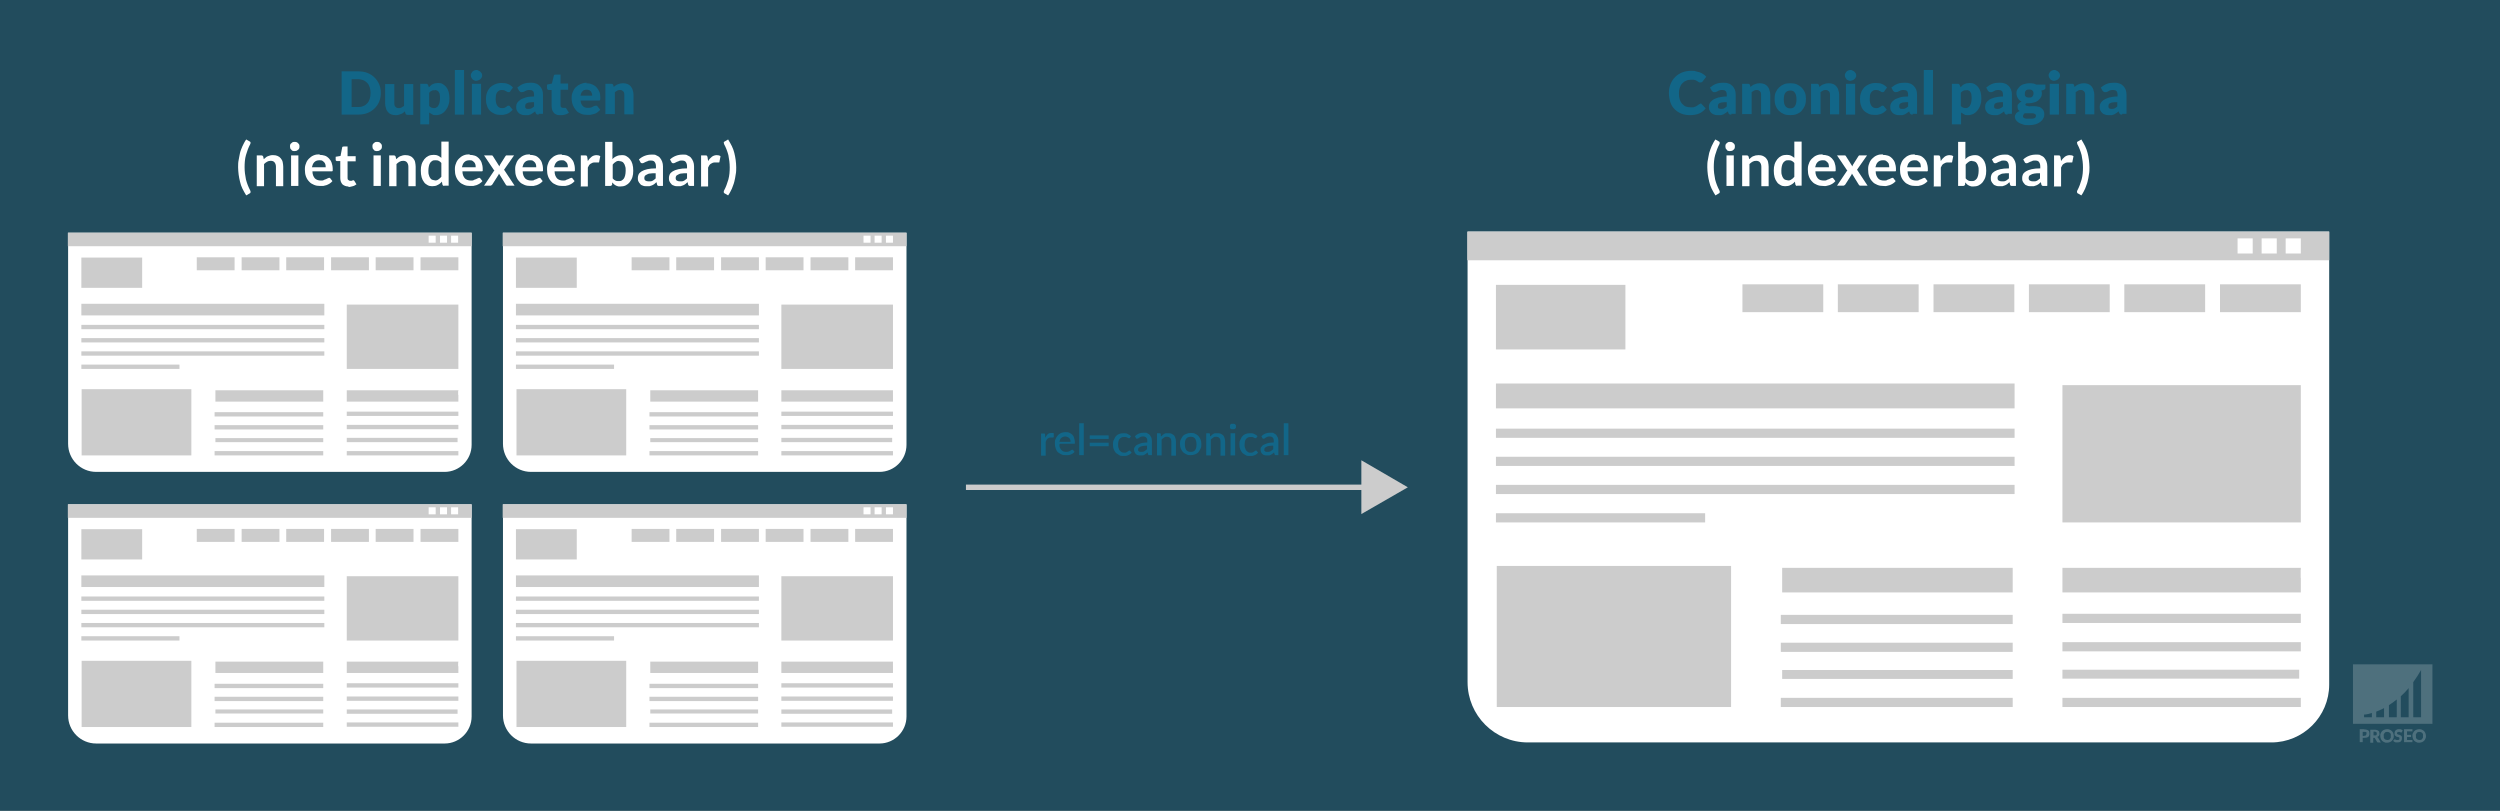 <?xml version="1.0" encoding="UTF-8"?> <svg xmlns="http://www.w3.org/2000/svg" xmlns:i="http://ns.adobe.com/AdobeIllustrator/10.0/" version="1.1" viewBox="0 0 925 300"><rect x="0" y="0" width="925" height="300" fill="#333333" stroke="none"/><defs><style> .st0, .st1 { fill: #fff; } .st0, .st2 { opacity: .2; } .st3, .st4 { fill: #126688; } .st4 { opacity: .5; } .st5 { fill: #ccc; } .st6 { fill: none; stroke: #ccc; stroke-miterlimit: 10; stroke-width: 2px; } </style></defs><g id="bg"><rect class="st4" width="925" height="300"></rect></g><g id="watermerk"><g><path class="st0" d="M870.6,245.8v22h29.4v-22h-29.4ZM877.6,265.4h-2.9v-1s1.1,0,2.9-.6v1.6ZM882.1,265.4h-2.9v-2.1c.9-.3,1.9-.8,2.9-1.3v3.4ZM886.8,265.4h-2.9v-4.5c1-.6,1.9-1.3,2.9-2.1v6.5ZM891.2,265.4h-2.9v-7.8c1-.9,2-1.9,2.9-3v10.9ZM895.8,265.4h-2.9v-13c1-1.4,2-2.9,2.9-4.5v17.5Z"></path><g class="st2"><path class="st1" d="M874.8,269.9c.3,0,.6,0,.9.1.2,0,.4.2.6.3.2.1.3.3.3.5s.1.4.1.6,0,.5-.1.7c0,.2-.2.4-.3.5-.2.1-.4.3-.6.3-.2,0-.5.1-.9.1h-.6v1.6h-1.1v-4.8h1.7ZM874.8,272.2c.3,0,.5,0,.6-.2.1-.1.2-.3.2-.6s0-.2,0-.3c0,0,0-.2-.1-.2,0,0-.2-.1-.3-.1-.1,0-.2,0-.4,0h-.6v1.5h.6Z"></path><path class="st1" d="M880.9,274.7h-1c-.2,0-.3,0-.4-.2l-.8-1.4c0,0,0-.1-.1-.1,0,0-.1,0-.2,0h-.3v1.8h-1.1v-4.8h1.5c.3,0,.6,0,.9.1.2,0,.4.2.6.3.2.1.3.3.3.4,0,.2.1.4.1.6s0,.3,0,.4c0,.1-.1.3-.2.4,0,.1-.2.2-.3.3-.1,0-.3.2-.4.2,0,0,.1,0,.2.1,0,0,.1.1.2.2l1,1.7ZM878.6,272.1c.2,0,.3,0,.4,0,.1,0,.2,0,.3-.2s.1-.1.1-.2c0,0,0-.2,0-.3,0-.2,0-.4-.2-.5-.1-.1-.3-.2-.6-.2h-.4v1.4h.4Z"></path><path class="st1" d="M885.7,272.3c0,.3,0,.7-.2,1-.1.3-.3.6-.5.8-.2.2-.5.4-.8.5-.3.1-.6.2-1,.2s-.7,0-1-.2c-.3-.1-.6-.3-.8-.5-.2-.2-.4-.5-.5-.8-.1-.3-.2-.6-.2-1s0-.7.2-1c.1-.3.3-.6.5-.8s.5-.4.8-.5c.3-.1.6-.2,1-.2s.7,0,1,.2c.3.1.6.3.8.5.2.2.4.5.5.8.1.3.2.6.2,1ZM884.6,272.3c0-.2,0-.4,0-.6s-.1-.3-.3-.5c-.1-.1-.3-.2-.4-.3-.2,0-.4-.1-.6-.1s-.4,0-.6.1c-.2,0-.3.2-.4.3-.1.1-.2.3-.3.5s0,.4,0,.6,0,.5,0,.6c0,.2.1.3.3.5.1.1.3.2.4.3.2,0,.4.1.6.1s.4,0,.6-.1c.2,0,.3-.2.4-.3.1-.1.2-.3.3-.5,0-.2,0-.4,0-.6Z"></path><path class="st1" d="M888.7,270.9c0,0,0,0-.1.1s0,0-.1,0-.1,0-.2,0c0,0-.1,0-.2-.1,0,0-.2,0-.2-.1,0,0-.2,0-.3,0-.2,0-.4,0-.5.1s-.2.2-.2.4,0,.2,0,.2c0,0,.1.1.2.2,0,0,.2,0,.3.1s.3,0,.4.1c.1,0,.3.1.4.2.1,0,.2.1.3.2,0,0,.2.2.2.4,0,.1,0,.3,0,.5s0,.4-.1.6c0,.2-.2.4-.3.5-.1.1-.3.3-.5.3-.2,0-.5.1-.7.1s-.3,0-.5,0c-.2,0-.3,0-.4-.1-.1,0-.3-.1-.4-.2-.1,0-.2-.2-.3-.3l.3-.5s0,0,.1,0c0,0,0,0,.1,0s.1,0,.2,0,.1,0,.2.1c0,0,.2,0,.3.1.1,0,.2,0,.4,0s.4,0,.5-.1c.1,0,.2-.2.2-.4s0-.2,0-.3c0,0-.1-.1-.2-.2,0,0-.2,0-.3-.1-.1,0-.3,0-.4-.1-.1,0-.3,0-.4-.2s-.2-.1-.3-.2-.2-.2-.2-.4c0-.2,0-.3,0-.6s0-.4.1-.5c0-.2.2-.3.3-.5.1-.1.3-.2.5-.3s.4-.1.7-.1.3,0,.4,0c.1,0,.3,0,.4.1.1,0,.2,0,.3.2.1,0,.2.1.3.2l-.3.5Z"></path><path class="st1" d="M890.6,270.8v1.1h1.5v.8h-1.5v1.1h2v.8h-3.1v-4.8h3.1v.8h-2Z"></path><path class="st1" d="M897.6,272.3c0,.3,0,.7-.2,1-.1.3-.3.6-.5.8-.2.2-.5.4-.8.5-.3.1-.6.2-1,.2s-.7,0-1-.2c-.3-.1-.6-.3-.8-.5-.2-.2-.4-.5-.5-.8-.1-.3-.2-.6-.2-1s0-.7.2-1c.1-.3.3-.6.5-.8s.5-.4.8-.5c.3-.1.6-.2,1-.2s.7,0,1,.2c.3.1.6.3.8.5.2.2.4.5.5.8.1.3.2.6.2,1ZM896.5,272.3c0-.2,0-.4,0-.6s-.1-.3-.3-.5c-.1-.1-.3-.2-.4-.3-.2,0-.4-.1-.6-.1s-.4,0-.6.1c-.2,0-.3.2-.4.3-.1.1-.2.3-.3.5s0,.4,0,.6,0,.5,0,.6c0,.2.1.3.3.5.1.1.3.2.4.3.2,0,.4.1.6.1s.4,0,.6-.1c.2,0,.3-.2.4-.3.1-.1.2-.3.3-.5,0-.2,0-.4,0-.6Z"></path></g></g></g><g id="afbeelding"><g><g><g><rect class="st1" x="126.6" y="144.7" width="1.4" height="1.4"></rect><path class="st1" d="M25.1,86.1h149.4v78.5c0,5.5-4.5,10-10,10H35.6c-5.8,0-10.4-4.7-10.4-10.4v-78.1h0Z"></path><rect class="st5" x="30.1" y="95.3" width="22.5" height="11.2"></rect><rect class="st5" x="128.3" y="112.7" width="41.3" height="23.8"></rect><rect class="st5" x="30.2" y="144" width="40.6" height="24.5"></rect><rect class="st5" x="30.1" y="112.4" width="89.9" height="4.3"></rect><rect class="st5" x="30.1" y="125.1" width="89.9" height="1.6"></rect><rect class="st5" x="30.1" y="120.2" width="89.9" height="1.6"></rect><rect class="st5" x="30.1" y="130" width="89.9" height="1.6"></rect><rect class="st5" x="30.1" y="134.9" width="36.3" height="1.6"></rect><g><rect class="st5" x="79.7" y="162.1" width="39.9" height="1.5"></rect><rect class="st5" x="79.7" y="144.4" width="39.9" height="4.2"></rect><rect class="st5" x="79.4" y="152.5" width="40.2" height="1.6"></rect><rect class="st5" x="79.4" y="157.3" width="40.2" height="1.6"></rect><rect class="st5" x="79.4" y="166.9" width="40.2" height="1.6"></rect></g><rect class="st5" x="25.1" y="86.1" width="149.4" height="5"></rect><rect class="st5" x="128.3" y="144.4" width="41.3" height="4.2"></rect><rect class="st5" x="128.3" y="162" width="41" height="1.6"></rect><rect class="st5" x="128.3" y="152.3" width="41.3" height="1.6"></rect><rect class="st5" x="128.3" y="157.2" width="41.3" height="1.6"></rect><rect class="st5" x="128.3" y="166.9" width="41.3" height="1.6"></rect><g><rect class="st5" x="72.8" y="95.2" width="14" height="4.8"></rect><rect class="st5" x="89.4" y="95.2" width="14" height="4.8"></rect><rect class="st5" x="105.9" y="95.2" width="14" height="4.8"></rect><rect class="st5" x="122.5" y="95.2" width="14" height="4.8"></rect><rect class="st5" x="139" y="95.2" width="14" height="4.8"></rect><rect class="st5" x="155.6" y="95.2" width="14" height="4.8"></rect></g><rect class="st1" x="169.6" y="144.7" width="1.4" height="1.4"></rect><g><rect class="st1" x="158.6" y="87.2" width="2.6" height="2.6"></rect><rect class="st1" x="162.8" y="87.2" width="2.6" height="2.6"></rect><rect class="st1" x="166.9" y="87.2" width="2.6" height="2.6"></rect></g></g><g><rect class="st1" x="126.6" y="245.1" width="1.4" height="1.4"></rect><path class="st1" d="M25.1,186.6h149.4v78.5c0,5.5-4.5,10-10,10H35.6c-5.8,0-10.4-4.7-10.4-10.4v-78.1h0Z"></path><rect class="st5" x="30.1" y="195.8" width="22.5" height="11.2"></rect><rect class="st5" x="128.3" y="213.2" width="41.3" height="23.8"></rect><rect class="st5" x="30.2" y="244.5" width="40.6" height="24.5"></rect><rect class="st5" x="30.1" y="212.9" width="89.9" height="4.3"></rect><rect class="st5" x="30.1" y="225.6" width="89.9" height="1.6"></rect><rect class="st5" x="30.1" y="220.7" width="89.9" height="1.6"></rect><rect class="st5" x="30.1" y="230.5" width="89.9" height="1.6"></rect><rect class="st5" x="30.1" y="235.4" width="36.3" height="1.6"></rect><g><rect class="st5" x="79.7" y="262.5" width="39.9" height="1.5"></rect><rect class="st5" x="79.7" y="244.8" width="39.9" height="4.2"></rect><rect class="st5" x="79.4" y="253" width="40.2" height="1.6"></rect><rect class="st5" x="79.4" y="257.8" width="40.2" height="1.6"></rect><rect class="st5" x="79.4" y="267.4" width="40.2" height="1.6"></rect></g><rect class="st5" x="25.1" y="186.6" width="149.4" height="5"></rect><rect class="st5" x="128.3" y="244.8" width="41.3" height="4.2"></rect><rect class="st5" x="128.3" y="262.5" width="41" height="1.6"></rect><rect class="st5" x="128.3" y="252.8" width="41.3" height="1.6"></rect><rect class="st5" x="128.3" y="257.7" width="41.3" height="1.6"></rect><rect class="st5" x="128.3" y="267.3" width="41.3" height="1.6"></rect><g><rect class="st5" x="72.8" y="195.7" width="14" height="4.8"></rect><rect class="st5" x="89.4" y="195.7" width="14" height="4.8"></rect><rect class="st5" x="105.9" y="195.7" width="14" height="4.8"></rect><rect class="st5" x="122.5" y="195.7" width="14" height="4.8"></rect><rect class="st5" x="139" y="195.7" width="14" height="4.8"></rect><rect class="st5" x="155.6" y="195.7" width="14" height="4.8"></rect></g><rect class="st1" x="169.6" y="245.1" width="1.4" height="1.4"></rect><g><rect class="st1" x="158.6" y="187.7" width="2.6" height="2.6"></rect><rect class="st1" x="162.8" y="187.7" width="2.6" height="2.6"></rect><rect class="st1" x="166.9" y="187.7" width="2.6" height="2.6"></rect></g></g><g><rect class="st1" x="287.4" y="144.7" width="1.4" height="1.4"></rect><path class="st1" d="M186,86.1h149.4v78.5c0,5.5-4.5,10-10,10h-128.9c-5.8,0-10.4-4.7-10.4-10.4v-78.1h0Z"></path><rect class="st5" x="190.9" y="95.3" width="22.5" height="11.2"></rect><rect class="st5" x="289.1" y="112.7" width="41.3" height="23.8"></rect><rect class="st5" x="191.1" y="144" width="40.6" height="24.5"></rect><rect class="st5" x="190.9" y="112.4" width="89.9" height="4.3"></rect><rect class="st5" x="190.9" y="125.1" width="89.9" height="1.6"></rect><rect class="st5" x="190.9" y="120.2" width="89.9" height="1.6"></rect><rect class="st5" x="190.9" y="130" width="89.9" height="1.6"></rect><rect class="st5" x="190.9" y="134.9" width="36.3" height="1.6"></rect><g><rect class="st5" x="240.6" y="162.1" width="39.9" height="1.5"></rect><rect class="st5" x="240.6" y="144.4" width="39.9" height="4.2"></rect><rect class="st5" x="240.3" y="152.5" width="40.2" height="1.6"></rect><rect class="st5" x="240.3" y="157.3" width="40.2" height="1.6"></rect><rect class="st5" x="240.3" y="166.9" width="40.2" height="1.6"></rect></g><rect class="st5" x="186" y="86.1" width="149.4" height="5"></rect><rect class="st5" x="289.1" y="144.4" width="41.3" height="4.2"></rect><rect class="st5" x="289.1" y="162" width="41" height="1.6"></rect><rect class="st5" x="289.1" y="152.3" width="41.3" height="1.6"></rect><rect class="st5" x="289.1" y="157.2" width="41.3" height="1.6"></rect><rect class="st5" x="289.1" y="166.9" width="41.3" height="1.6"></rect><g><rect class="st5" x="233.7" y="95.2" width="14" height="4.8"></rect><rect class="st5" x="250.2" y="95.2" width="14" height="4.8"></rect><rect class="st5" x="266.8" y="95.2" width="14" height="4.8"></rect><rect class="st5" x="283.3" y="95.2" width="14" height="4.8"></rect><rect class="st5" x="299.9" y="95.2" width="14" height="4.8"></rect><rect class="st5" x="316.4" y="95.2" width="14" height="4.8"></rect></g><rect class="st1" x="330.4" y="144.7" width="1.4" height="1.4"></rect><g><rect class="st1" x="319.5" y="87.2" width="2.6" height="2.6"></rect><rect class="st1" x="323.6" y="87.2" width="2.6" height="2.6"></rect><rect class="st1" x="327.8" y="87.2" width="2.6" height="2.6"></rect></g></g><g><rect class="st1" x="287.4" y="245.1" width="1.4" height="1.4"></rect><path class="st1" d="M186,186.6h149.4v78.5c0,5.5-4.5,10-10,10h-128.9c-5.8,0-10.4-4.7-10.4-10.4v-78.1h0Z"></path><rect class="st5" x="190.9" y="195.8" width="22.5" height="11.2"></rect><rect class="st5" x="289.1" y="213.2" width="41.3" height="23.8"></rect><rect class="st5" x="191.1" y="244.5" width="40.6" height="24.5"></rect><rect class="st5" x="190.9" y="212.9" width="89.9" height="4.3"></rect><rect class="st5" x="190.9" y="225.6" width="89.9" height="1.6"></rect><rect class="st5" x="190.9" y="220.7" width="89.9" height="1.6"></rect><rect class="st5" x="190.9" y="230.5" width="89.9" height="1.6"></rect><rect class="st5" x="190.9" y="235.4" width="36.3" height="1.6"></rect><g><rect class="st5" x="240.6" y="262.5" width="39.9" height="1.5"></rect><rect class="st5" x="240.6" y="244.8" width="39.9" height="4.2"></rect><rect class="st5" x="240.3" y="253" width="40.2" height="1.6"></rect><rect class="st5" x="240.3" y="257.8" width="40.2" height="1.6"></rect><rect class="st5" x="240.3" y="267.4" width="40.2" height="1.6"></rect></g><rect class="st5" x="186" y="186.6" width="149.4" height="5"></rect><rect class="st5" x="289.1" y="244.8" width="41.3" height="4.2"></rect><rect class="st5" x="289.1" y="262.5" width="41" height="1.6"></rect><rect class="st5" x="289.1" y="252.8" width="41.3" height="1.6"></rect><rect class="st5" x="289.1" y="257.7" width="41.3" height="1.6"></rect><rect class="st5" x="289.1" y="267.3" width="41.3" height="1.6"></rect><g><rect class="st5" x="233.7" y="195.7" width="14" height="4.8"></rect><rect class="st5" x="250.2" y="195.7" width="14" height="4.8"></rect><rect class="st5" x="266.8" y="195.7" width="14" height="4.8"></rect><rect class="st5" x="283.3" y="195.7" width="14" height="4.8"></rect><rect class="st5" x="299.9" y="195.7" width="14" height="4.8"></rect><rect class="st5" x="316.4" y="195.7" width="14" height="4.8"></rect></g><rect class="st1" x="330.4" y="245.1" width="1.4" height="1.4"></rect><g><rect class="st1" x="319.5" y="187.7" width="2.6" height="2.6"></rect><rect class="st1" x="323.6" y="187.7" width="2.6" height="2.6"></rect><rect class="st1" x="327.8" y="187.7" width="2.6" height="2.6"></rect></g></g></g><g><path class="st3" d="M140.9,34.4c0,1.2-.2,2.2-.6,3.2-.4,1-1,1.8-1.7,2.5-.7.7-1.6,1.3-2.6,1.7s-2.2.6-3.4.6h-6.2v-16h6.2c1.2,0,2.4.2,3.4.6s1.9,1,2.6,1.7c.7.7,1.3,1.6,1.7,2.5.4,1,.6,2,.6,3.2ZM137.1,34.4c0-.8-.1-1.5-.3-2.1-.2-.6-.5-1.2-.9-1.6-.4-.4-.9-.8-1.4-1-.6-.2-1.2-.4-1.9-.4h-2.5v10.3h2.5c.7,0,1.3-.1,1.9-.4.6-.2,1-.6,1.4-1,.4-.4.7-1,.9-1.6.2-.6.3-1.4.3-2.2Z"></path><path class="st3" d="M145.9,31v7.2c0,.6.1,1,.4,1.3.3.3.6.5,1.1.5s.7,0,1.1-.2c.3-.2.6-.4,1-.6v-8.1h3.4v11.4h-2.1c-.4,0-.7-.2-.8-.6l-.2-.7c-.2.2-.4.4-.7.6-.2.2-.5.3-.8.4-.3.1-.6.2-.9.3s-.6.1-1,.1c-.6,0-1.2-.1-1.7-.3s-.9-.5-1.2-.9-.6-.8-.7-1.4c-.2-.5-.3-1.1-.3-1.7v-7.2h3.4Z"></path><path class="st3" d="M155.5,46v-15h2.1c.2,0,.4,0,.5.1.1,0,.2.2.3.4l.3.8c.2-.2.5-.5.7-.7s.5-.4.8-.5c.3-.1.6-.3.9-.3.3,0,.7-.1,1.1-.1.6,0,1.1.1,1.6.4.5.3.9.6,1.3,1.1.4.5.7,1.1.9,1.8.2.7.3,1.5.3,2.5s-.1,1.6-.4,2.4c-.2.7-.6,1.4-1,1.9-.4.5-.9,1-1.5,1.3-.6.3-1.3.5-2,.5s-1.1,0-1.5-.3-.8-.4-1.1-.7v4.4h-3.4ZM161,33.4c-.2,0-.5,0-.7,0s-.4.1-.6.2-.3.2-.5.3-.3.3-.4.5v4.8c.3.3.5.5.8.6.3.1.6.2.9.2s.6,0,.9-.2c.3-.1.5-.3.7-.6.2-.3.3-.6.5-1.1.1-.4.2-1,.2-1.6s0-1.1-.1-1.5c0-.4-.2-.7-.4-1s-.3-.4-.6-.5c-.2-.1-.5-.2-.7-.2Z"></path><path class="st3" d="M171.7,25.9v16.5h-3.4v-16.5h3.4Z"></path><path class="st3" d="M178.4,27.9c0,.3,0,.5-.2.8-.1.2-.3.4-.5.6-.2.2-.4.3-.7.4-.3.1-.5.2-.8.2s-.5,0-.8-.2c-.2-.1-.5-.2-.6-.4s-.3-.4-.4-.6c-.1-.2-.2-.5-.2-.8s0-.5.2-.8c.1-.2.3-.5.4-.6.2-.2.4-.3.6-.4.2-.1.5-.2.8-.2s.6,0,.8.2.5.2.7.4c.2.2.3.4.5.6.1.2.2.5.2.8ZM178,31v11.4h-3.4v-11.4h3.4Z"></path><path class="st3" d="M188.9,33.7c-.1.1-.2.2-.3.3s-.2.1-.4.1-.3,0-.5-.1c-.1,0-.3-.2-.5-.3-.2,0-.4-.2-.6-.3-.2,0-.5-.1-.8-.1s-.8,0-1.1.2c-.3.2-.6.4-.8.7-.2.3-.3.6-.4,1,0,.4-.1.9-.1,1.4,0,1.1.2,1.9.6,2.5.4.6,1,.9,1.7.9s.7,0,.9-.1c.2,0,.4-.2.6-.3.2-.1.3-.2.4-.3.1-.1.3-.2.5-.2s.5,0,.6.3l1,1.2c-.4.4-.7.7-1.1,1s-.8.5-1.2.6c-.4.1-.8.2-1.2.3-.4,0-.8,0-1.2,0-.7,0-1.4-.1-2-.4-.6-.3-1.2-.6-1.7-1.1-.5-.5-.9-1.1-1.1-1.9-.3-.7-.4-1.6-.4-2.5s.1-1.6.4-2.3c.2-.7.6-1.3,1.1-1.9.5-.5,1.1-.9,1.8-1.2.7-.3,1.5-.5,2.5-.5s1.7.1,2.4.4,1.3.7,1.8,1.3l-.9,1.2Z"></path><path class="st3" d="M199.3,42.4c-.3,0-.6,0-.7-.1s-.3-.3-.4-.5l-.2-.6c-.3.2-.6.5-.8.6-.3.2-.5.3-.8.5-.3.1-.6.2-.9.3-.3,0-.7,0-1.1,0s-1,0-1.4-.2c-.4-.1-.8-.3-1.1-.6-.3-.3-.5-.6-.7-1-.2-.4-.2-.8-.2-1.4s.1-.8.3-1.2c.2-.4.6-.8,1.1-1.2s1.2-.6,2-.9,1.9-.4,3.2-.4v-.5c0-.7-.1-1.2-.4-1.5s-.7-.4-1.2-.4-.7,0-1,.1-.5.2-.7.3c-.2.1-.4.2-.6.3-.2,0-.4.1-.7.1s-.4,0-.6-.2c-.2-.1-.3-.3-.4-.4l-.6-1.1c.7-.6,1.5-1.1,2.3-1.4.8-.3,1.7-.4,2.7-.4s1.3.1,1.9.3c.6.2,1,.5,1.4.9.4.4.7.9.9,1.4.2.5.3,1.2.3,1.8v7.1h-1.6ZM195.4,40.3c.4,0,.8,0,1.2-.2.3-.2.7-.4,1-.7v-1.6c-.7,0-1.2,0-1.7.1-.4,0-.8.2-1,.3-.3.1-.4.3-.5.5,0,.2-.1.4-.1.6,0,.4.1.7.3.8.2.2.5.2.9.2Z"></path><path class="st3" d="M207.3,42.6c-.5,0-1,0-1.4-.2-.4-.2-.8-.4-1-.7s-.5-.6-.6-1.1c-.1-.4-.2-.9-.2-1.4v-5.9h-1c-.2,0-.3,0-.5-.2-.1-.1-.2-.3-.2-.5v-1.3l1.8-.4.7-2.8c0-.4.3-.5.7-.5h1.8v3.3h2.8v2.3h-2.8v5.7c0,.3,0,.5.2.7s.3.3.6.3.2,0,.3,0c0,0,.2,0,.2,0s.1,0,.2,0c0,0,.1,0,.2,0s.2,0,.2,0c0,0,.1.1.2.2l1,1.6c-.4.3-.9.6-1.5.7-.5.2-1.1.2-1.7.2Z"></path><path class="st3" d="M216.9,30.8c.8,0,1.4.1,2.1.4.6.2,1.2.6,1.6,1s.8,1,1.1,1.6c.3.6.4,1.4.4,2.2s0,.5,0,.6c0,.2,0,.3-.1.4,0,0-.1.2-.2.2,0,0-.2,0-.4,0h-6.6c.1,1,.4,1.6.9,2.1s1.1.6,1.8.6.7,0,1-.1c.3,0,.5-.2.8-.3.2-.1.4-.2.6-.3.2,0,.4-.1.6-.1s.5,0,.6.3l1,1.2c-.4.4-.7.7-1.1,1s-.8.5-1.3.6c-.4.1-.9.2-1.3.3-.4,0-.8,0-1.2,0-.8,0-1.5-.1-2.2-.4-.7-.3-1.3-.6-1.8-1.2s-.9-1.2-1.2-1.9-.5-1.7-.5-2.7.1-1.5.4-2.2c.3-.7.6-1.3,1.1-1.8.5-.5,1.1-.9,1.8-1.2s1.5-.5,2.3-.5ZM217,33.2c-.7,0-1.2.2-1.5.6-.4.4-.6.9-.7,1.6h4.3c0-.3,0-.5-.1-.8s-.2-.5-.3-.7c-.2-.2-.4-.4-.6-.5-.3-.1-.6-.2-.9-.2Z"></path><path class="st3" d="M224,42.4v-11.4h2.1c.2,0,.4,0,.5.1.1,0,.2.2.3.4l.2.7c.2-.2.4-.4.7-.6s.5-.3.8-.4.6-.2.9-.3c.3,0,.7-.1,1-.1.6,0,1.2.1,1.7.3.5.2.9.5,1.2.9.3.4.6.8.7,1.4.2.5.3,1.1.3,1.7v7.2h-3.4v-7.2c0-.6-.1-1-.4-1.3-.3-.3-.6-.5-1.1-.5s-.7,0-1.1.2c-.3.2-.6.4-.9.6v8.1h-3.4Z"></path><path class="st1" d="M90.5,61.9c0,1.5.2,3,.5,4.5.4,1.5.9,2.8,1.6,4.1,0,0,0,.2.1.3,0,0,0,.2,0,.2,0,.1,0,.3-.1.4s-.2.2-.3.2l-1.2.7c-.5-.8-1-1.7-1.4-2.5-.4-.8-.7-1.7-.9-2.6-.2-.9-.4-1.7-.5-2.6s-.2-1.8-.2-2.7,0-1.8.2-2.7.3-1.8.5-2.6c.2-.9.6-1.7.9-2.5.4-.8.8-1.7,1.4-2.5l1.2.7c.1,0,.2.1.3.2s.1.2.1.3,0,.3-.1.5c-.7,1.3-1.2,2.7-1.6,4.1s-.5,3-.5,4.5Z"></path><path class="st1" d="M95,68.8v-11.3h1.7c.4,0,.6.2.7.5l.2.9c.2-.2.5-.4.7-.6s.5-.4.8-.5c.3-.1.6-.2.9-.3s.7-.1,1.1-.1c.6,0,1.2.1,1.6.3.5.2.9.5,1.2.9s.6.8.7,1.4.2,1.1.2,1.7v7.2h-2.7v-7.2c0-.7-.2-1.2-.5-1.6-.3-.4-.8-.6-1.4-.6s-.9.1-1.3.3c-.4.2-.8.5-1.2.9v8.2h-2.7Z"></path><path class="st1" d="M110.8,54.2c0,.2,0,.5-.1.7s-.2.4-.4.5-.3.3-.6.4c-.2,0-.4.1-.7.1s-.5,0-.7-.1c-.2,0-.4-.2-.5-.4-.2-.2-.3-.3-.4-.5,0-.2-.1-.4-.1-.7s0-.5.1-.7c0-.2.2-.4.4-.5.2-.2.3-.3.5-.4s.4-.1.7-.1.5,0,.7.1c.2,0,.4.2.6.4.2.2.3.3.4.5s.1.4.1.7ZM110.4,57.5v11.3h-2.7v-11.3h2.7Z"></path><path class="st1" d="M118.2,57.3c.7,0,1.4.1,2,.3s1.1.6,1.5,1c.4.4.8,1,1,1.6.2.6.4,1.4.4,2.2s0,.4,0,.5c0,.1,0,.2,0,.3,0,0-.1.1-.2.2,0,0-.2,0-.3,0h-7c0,1.2.4,2,.9,2.6.5.5,1.3.8,2.2.8s.8,0,1.1-.2.6-.2.8-.3c.2-.1.4-.2.6-.3.2-.1.4-.2.5-.2s.2,0,.3,0,.2.1.2.2l.8,1c-.3.4-.6.6-1,.9s-.8.4-1.2.6c-.4.1-.8.2-1.2.3-.4,0-.8,0-1.2,0-.8,0-1.5-.1-2.2-.4-.7-.3-1.3-.6-1.8-1.2-.5-.5-.9-1.1-1.2-1.9s-.4-1.6-.4-2.6.1-1.5.4-2.2c.2-.7.6-1.3,1.1-1.8.5-.5,1-.9,1.7-1.2.7-.3,1.4-.4,2.3-.4ZM118.2,59.3c-.8,0-1.4.2-1.9.7s-.7,1.1-.9,1.9h5.1c0-.4,0-.7-.1-1s-.2-.6-.4-.8c-.2-.2-.4-.4-.7-.6s-.7-.2-1.1-.2Z"></path><path class="st1" d="M129,69c-1,0-1.7-.3-2.3-.8-.5-.6-.8-1.3-.8-2.3v-6.3h-1.1c-.1,0-.3,0-.4-.1-.1,0-.2-.2-.2-.4v-1.1l1.8-.3.6-3.1c0-.1,0-.3.2-.3.1,0,.2-.1.4-.1h1.4v3.6h3v1.9h-3v6.1c0,.4,0,.6.3.8.2.2.4.3.7.3s.3,0,.4,0c.1,0,.2,0,.3-.1,0,0,.2,0,.2-.1,0,0,.1,0,.2,0s.1,0,.2,0c0,0,.1.1.2.2l.8,1.3c-.4.3-.9.6-1.4.7s-1,.3-1.6.3Z"></path><path class="st1" d="M141.3,54.2c0,.2,0,.5-.1.7s-.2.4-.4.5-.3.3-.6.4c-.2,0-.4.1-.7.1s-.5,0-.7-.1c-.2,0-.4-.2-.5-.4-.2-.2-.3-.3-.4-.5,0-.2-.1-.4-.1-.7s0-.5.1-.7c0-.2.2-.4.4-.5.2-.2.3-.3.5-.4s.4-.1.7-.1.5,0,.7.1c.2,0,.4.2.6.4.2.2.3.3.4.5s.1.4.1.7ZM140.9,57.5v11.3h-2.7v-11.3h2.7Z"></path><path class="st1" d="M144,68.8v-11.3h1.7c.4,0,.6.2.7.5l.2.9c.2-.2.5-.4.7-.6s.5-.4.8-.5c.3-.1.6-.2.9-.3s.7-.1,1.1-.1c.6,0,1.2.1,1.6.3.5.2.9.5,1.2.9s.6.8.7,1.4.2,1.1.2,1.7v7.2h-2.7v-7.2c0-.7-.2-1.2-.5-1.6-.3-.4-.8-.6-1.4-.6s-.9.1-1.3.3c-.4.2-.8.5-1.2.9v8.2h-2.7Z"></path><path class="st1" d="M164.4,68.8c-.4,0-.6-.2-.7-.5l-.2-1.1c-.2.3-.5.5-.7.7-.3.2-.5.4-.8.5-.3.2-.6.3-1,.4-.3,0-.7.1-1.1.1-.6,0-1.2-.1-1.7-.4-.5-.3-1-.6-1.3-1.1-.4-.5-.7-1.1-.9-1.8-.2-.7-.3-1.5-.3-2.5s.1-1.6.3-2.3c.2-.7.6-1.3,1-1.9.4-.5.9-.9,1.5-1.2.6-.3,1.3-.4,2-.4s1.2.1,1.6.3c.4.2.8.5,1.2.8v-6h2.7v16.3h-1.7ZM160.8,66.8c.6,0,1-.1,1.4-.4s.8-.6,1.1-1v-5.1c-.3-.4-.6-.6-1-.8-.4-.2-.8-.2-1.2-.2s-.8,0-1.1.2c-.3.2-.6.4-.8.7-.2.3-.4.7-.5,1.2-.1.5-.2,1-.2,1.7s0,1.2.2,1.7c.1.5.3.8.5,1.1.2.3.4.5.7.6.3.1.6.2,1,.2Z"></path><path class="st1" d="M173.7,57.3c.7,0,1.4.1,2,.3s1.1.6,1.5,1c.4.4.8,1,1,1.6.2.6.4,1.4.4,2.2s0,.4,0,.5c0,.1,0,.2,0,.3,0,0-.1.1-.2.2,0,0-.2,0-.3,0h-7c0,1.2.4,2,.9,2.6.5.5,1.3.8,2.2.8s.8,0,1.1-.2.6-.2.8-.3c.2-.1.4-.2.6-.3.2-.1.4-.2.5-.2s.2,0,.3,0,.2.1.2.2l.8,1c-.3.4-.6.6-1,.9s-.8.4-1.2.6c-.4.1-.8.2-1.2.3-.4,0-.8,0-1.2,0-.8,0-1.5-.1-2.2-.4-.7-.3-1.3-.6-1.8-1.2-.5-.5-.9-1.1-1.2-1.9s-.4-1.6-.4-2.6.1-1.5.4-2.2c.2-.7.6-1.3,1.1-1.8.5-.5,1-.9,1.7-1.2.7-.3,1.4-.4,2.3-.4ZM173.7,59.3c-.8,0-1.4.2-1.9.7s-.7,1.1-.9,1.9h5.1c0-.4,0-.7-.1-1s-.2-.6-.4-.8c-.2-.2-.4-.4-.7-.6s-.7-.2-1.1-.2Z"></path><path class="st1" d="M182.8,63l-3.7-5.5h2.6c.2,0,.3,0,.4,0,0,0,.2.1.3.3l2.4,3.8c0-.1,0-.2.1-.4,0-.1.1-.2.2-.4l1.9-3c0-.1.2-.2.3-.3,0,0,.2,0,.4,0h2.5l-3.7,5.3,3.9,5.9h-2.6c-.2,0-.4,0-.5-.2-.1-.1-.2-.2-.3-.4l-2.4-3.9c0,.3-.2.5-.3.7l-2.1,3.3c0,.1-.2.2-.3.3-.1.1-.3.2-.4.2h-2.4l3.9-5.8Z"></path><path class="st1" d="M196,57.3c.7,0,1.4.1,2,.3s1.1.6,1.5,1c.4.4.8,1,1,1.6.2.6.4,1.4.4,2.2s0,.4,0,.5c0,.1,0,.2,0,.3,0,0-.1.1-.2.2,0,0-.2,0-.3,0h-7c0,1.2.4,2,.9,2.6.5.5,1.3.8,2.2.8s.8,0,1.1-.2.6-.2.8-.3c.2-.1.4-.2.6-.3.2-.1.4-.2.5-.2s.2,0,.3,0,.2.1.2.2l.8,1c-.3.4-.6.6-1,.9s-.8.4-1.2.6c-.4.1-.8.2-1.2.3-.4,0-.8,0-1.2,0-.8,0-1.5-.1-2.2-.4-.7-.3-1.3-.6-1.8-1.2-.5-.5-.9-1.1-1.2-1.9s-.4-1.6-.4-2.6.1-1.5.4-2.2c.2-.7.6-1.3,1.1-1.8.5-.5,1-.9,1.7-1.2.7-.3,1.4-.4,2.3-.4ZM196.1,59.3c-.8,0-1.4.2-1.9.7s-.7,1.1-.9,1.9h5.1c0-.4,0-.7-.1-1s-.2-.6-.4-.8c-.2-.2-.4-.4-.7-.6s-.7-.2-1.1-.2Z"></path><path class="st1" d="M207.8,57.3c.7,0,1.4.1,2,.3s1.1.6,1.5,1c.4.4.8,1,1,1.6.2.6.4,1.4.4,2.2s0,.4,0,.5c0,.1,0,.2,0,.3,0,0-.1.1-.2.2,0,0-.2,0-.3,0h-7c0,1.2.4,2,.9,2.6.5.5,1.3.8,2.2.8s.8,0,1.1-.2.6-.2.8-.3c.2-.1.4-.2.6-.3.2-.1.4-.2.5-.2s.2,0,.3,0,.2.1.2.2l.8,1c-.3.4-.6.6-1,.9s-.8.4-1.2.6c-.4.1-.8.2-1.2.3-.4,0-.8,0-1.2,0-.8,0-1.5-.1-2.2-.4-.7-.3-1.3-.6-1.8-1.2-.5-.5-.9-1.1-1.2-1.9s-.4-1.6-.4-2.6.1-1.5.4-2.2c.2-.7.6-1.3,1.1-1.8.5-.5,1-.9,1.7-1.2.7-.3,1.4-.4,2.3-.4ZM207.8,59.3c-.8,0-1.4.2-1.9.7s-.7,1.1-.9,1.9h5.1c0-.4,0-.7-.1-1s-.2-.6-.4-.8c-.2-.2-.4-.4-.7-.6s-.7-.2-1.1-.2Z"></path><path class="st1" d="M214.9,68.8v-11.3h1.6c.3,0,.5,0,.6.2.1.1.2.3.2.5l.2,1.4c.4-.7.9-1.2,1.4-1.6.5-.4,1.2-.6,1.8-.6s1,.1,1.4.4l-.4,2c0,.1,0,.2-.1.3,0,0-.2,0-.3,0s-.3,0-.5,0c-.2,0-.4,0-.8,0-.6,0-1,.2-1.5.5s-.7.8-1,1.4v7h-2.7Z"></path><path class="st1" d="M223.9,68.8v-16.3h2.7v6.4c.4-.5,1-.9,1.5-1.1.6-.3,1.2-.4,2-.4s1.2.1,1.7.4c.5.3.9.6,1.3,1.1.4.5.7,1.1.9,1.8.2.7.3,1.5.3,2.5s-.1,1.6-.3,2.3c-.2.7-.6,1.3-1,1.9-.4.5-.9.9-1.5,1.2s-1.3.4-2,.4-.7,0-.9-.1c-.3,0-.5-.2-.8-.3-.2-.1-.5-.3-.7-.5-.2-.2-.4-.4-.6-.6v.8c-.2.2-.2.3-.3.4-.1,0-.3.1-.4.1h-1.8ZM229.2,59.5c-.6,0-1,.1-1.4.4-.4.2-.8.6-1.1,1v5.1c.3.4.6.6,1,.8.4.2.8.2,1.2.2s.8,0,1.1-.2c.3-.2.6-.4.8-.7.2-.3.4-.7.5-1.2s.2-1,.2-1.7,0-1.2-.2-1.7c-.1-.5-.3-.8-.5-1.1-.2-.3-.4-.5-.7-.6-.3-.1-.6-.2-1-.2Z"></path><path class="st1" d="M245.2,68.8h-1.2c-.3,0-.5,0-.6-.1-.1,0-.3-.2-.3-.5l-.2-.8c-.3.3-.6.5-.8.7-.3.2-.6.4-.9.5-.3.1-.6.2-.9.3-.3,0-.7,0-1.1,0s-.9,0-1.3-.2c-.4-.1-.8-.3-1-.6-.3-.3-.5-.6-.7-1-.2-.4-.2-.8-.2-1.3s.1-.8.3-1.3c.2-.4.6-.8,1.1-1.1.5-.3,1.2-.6,2.1-.8s1.9-.3,3.2-.3v-.7c0-.8-.2-1.3-.5-1.7-.3-.4-.8-.5-1.4-.5s-.8,0-1.1.2c-.3.1-.5.2-.8.3-.2.1-.4.2-.6.3-.2.1-.4.2-.6.2s-.3,0-.5-.1c-.1,0-.2-.2-.3-.4l-.5-.9c1.3-1.2,2.9-1.8,4.7-1.8s1.2.1,1.8.3c.5.2,1,.5,1.3.9s.6.8.8,1.4.3,1.1.3,1.8v7.1ZM239.9,67.1c.3,0,.5,0,.8,0,.2,0,.5-.1.7-.2.2-.1.4-.2.6-.4.2-.1.4-.3.6-.5v-1.9c-.8,0-1.5,0-2,.1-.5,0-1,.2-1.3.4s-.6.3-.7.5c-.1.2-.2.4-.2.7,0,.5.1.8.4,1,.3.2.7.3,1.1.3Z"></path><path class="st1" d="M256.7,68.8h-1.2c-.3,0-.5,0-.6-.1s-.3-.2-.3-.5l-.2-.8c-.3.3-.6.5-.8.7-.3.2-.6.4-.9.5s-.6.2-.9.3c-.3,0-.7,0-1.1,0s-.9,0-1.3-.2c-.4-.1-.8-.3-1-.6-.3-.3-.5-.6-.7-1-.2-.4-.2-.8-.2-1.3s.1-.8.3-1.3c.2-.4.6-.8,1.1-1.1.5-.3,1.2-.6,2.1-.8.9-.2,1.9-.3,3.2-.3v-.7c0-.8-.2-1.3-.5-1.7-.3-.4-.8-.5-1.4-.5s-.8,0-1.1.2c-.3.1-.5.2-.8.3-.2.1-.4.2-.6.3-.2.1-.4.2-.6.2s-.3,0-.5-.1c-.1,0-.2-.2-.3-.4l-.5-.9c1.3-1.2,2.9-1.8,4.7-1.8s1.2.1,1.8.3c.5.2,1,.5,1.3.9s.6.8.8,1.4c.2.5.3,1.1.3,1.8v7.1ZM251.5,67.1c.3,0,.5,0,.8,0,.2,0,.5-.1.7-.2.2-.1.4-.2.6-.4.2-.1.4-.3.6-.5v-1.9c-.8,0-1.5,0-2,.1-.5,0-1,.2-1.3.4-.3.2-.6.3-.7.5-.1.2-.2.4-.2.7,0,.5.1.8.4,1,.3.2.7.3,1.1.3Z"></path><path class="st1" d="M259.4,68.8v-11.3h1.6c.3,0,.5,0,.6.2s.2.3.2.5l.2,1.4c.4-.7.9-1.2,1.4-1.6.5-.4,1.2-.6,1.8-.6s1,.1,1.4.4l-.4,2c0,.1,0,.2-.1.3,0,0-.2,0-.3,0s-.3,0-.5,0c-.2,0-.4,0-.8,0-.6,0-1,.2-1.5.5s-.7.8-1,1.4v7h-2.7Z"></path><path class="st1" d="M270,61.9c0-1.5-.2-3-.5-4.5-.4-1.5-.9-2.8-1.6-4.1,0-.2-.1-.4-.1-.5s0-.3.1-.3.2-.2.3-.2l1.2-.7c.5.8,1,1.7,1.4,2.5.4.8.7,1.7.9,2.5.2.9.4,1.7.5,2.6.1.9.2,1.8.2,2.7s0,1.8-.2,2.7c-.1.9-.3,1.7-.5,2.6-.2.9-.6,1.7-.9,2.6-.4.8-.8,1.7-1.4,2.5l-1.2-.7c-.1,0-.2-.1-.3-.2s-.1-.2-.1-.4,0-.1,0-.2c0,0,0-.2.1-.3.7-1.3,1.2-2.7,1.6-4.1.4-1.5.5-2.9.5-4.5Z"></path></g></g><g><g><rect class="st1" x="759.4" y="210.8" width="3" height="3"></rect><path class="st1" d="M542.9,85.7h318.9v167.6c0,11.8-9.6,21.4-21.4,21.4h-275.1c-12.3,0-22.3-10-22.3-22.3V85.7h0Z"></path><rect class="st5" x="553.5" y="105.4" width="47.9" height="23.9"></rect><rect class="st5" x="763.1" y="142.5" width="88.2" height="50.8"></rect><rect class="st5" x="553.8" y="209.4" width="86.7" height="52.2"></rect><rect class="st5" x="553.5" y="141.9" width="191.9" height="9.2"></rect><rect class="st5" x="553.5" y="169" width="191.9" height="3.4"></rect><rect class="st5" x="553.5" y="158.6" width="191.9" height="3.4"></rect><rect class="st5" x="553.5" y="179.4" width="191.9" height="3.4"></rect><rect class="st5" x="553.5" y="189.9" width="77.4" height="3.4"></rect><g><rect class="st5" x="659.4" y="247.9" width="85.3" height="3.3"></rect><rect class="st5" x="659.4" y="210.1" width="85.3" height="9.1"></rect><rect class="st5" x="658.9" y="227.5" width="85.8" height="3.4"></rect><rect class="st5" x="658.9" y="237.8" width="85.8" height="3.4"></rect><rect class="st5" x="658.9" y="258.2" width="85.8" height="3.4"></rect></g><rect class="st5" x="542.9" y="85.7" width="318.9" height="10.6"></rect><rect class="st5" x="763.1" y="210.1" width="88.2" height="9.1"></rect><rect class="st5" x="763.1" y="247.8" width="87.6" height="3.3"></rect><rect class="st5" x="763.1" y="227.1" width="88.2" height="3.4"></rect><rect class="st5" x="763.1" y="237.6" width="88.2" height="3.4"></rect><rect class="st5" x="763.1" y="258.2" width="88.2" height="3.4"></rect><g><rect class="st5" x="644.7" y="105.2" width="29.9" height="10.3"></rect><rect class="st5" x="680" y="105.2" width="29.9" height="10.3"></rect><rect class="st5" x="715.4" y="105.2" width="29.9" height="10.3"></rect><rect class="st5" x="750.7" y="105.2" width="29.9" height="10.3"></rect><rect class="st5" x="786" y="105.2" width="29.9" height="10.3"></rect><rect class="st5" x="821.4" y="105.2" width="29.9" height="10.3"></rect></g><rect class="st1" x="851.3" y="210.8" width="3" height="3"></rect><g><rect class="st1" x="827.9" y="88.2" width="5.6" height="5.6"></rect><rect class="st1" x="836.8" y="88.2" width="5.6" height="5.6"></rect><rect class="st1" x="845.7" y="88.2" width="5.6" height="5.6"></rect></g></g><g><path class="st3" d="M629,38.3c0,0,.2,0,.3,0s.2,0,.3.2l1.5,1.6c-.6.8-1.5,1.5-2.4,1.9-1,.4-2.1.6-3.4.6s-2.3-.2-3.3-.6-1.8-1-2.5-1.7-1.2-1.6-1.5-2.6-.5-2.1-.5-3.3.2-2.3.6-3.3c.4-1,1-1.9,1.7-2.6.7-.7,1.6-1.3,2.6-1.7s2.2-.6,3.4-.6,1.2,0,1.7.2c.5.1,1,.3,1.5.4.5.2.9.4,1.3.7.4.3.7.5,1,.9l-1.3,1.7c0,.1-.2.2-.3.3-.1,0-.3.1-.5.1s-.3,0-.4,0c-.1,0-.2-.1-.4-.2-.1,0-.3-.2-.4-.3-.2,0-.3-.2-.6-.3-.2,0-.5-.2-.8-.2s-.6,0-1,0c-.7,0-1.3.1-1.8.4-.6.2-1,.6-1.4,1-.4.4-.7,1-.9,1.6-.2.6-.3,1.3-.3,2.1s.1,1.6.3,2.2c.2.6.5,1.2.9,1.6.4.4.8.8,1.3,1,.5.2,1.1.3,1.7.3s.6,0,.9,0,.5,0,.8-.2c.2,0,.5-.2.7-.3.2-.1.4-.3.7-.5,0,0,.2-.1.3-.2.1,0,.2,0,.3,0Z"></path><path class="st3" d="M640.6,42.4c-.3,0-.6,0-.7-.1-.2,0-.3-.3-.4-.5l-.2-.6c-.3.2-.6.5-.8.6s-.5.3-.8.5c-.3.1-.6.2-.9.3-.3,0-.7,0-1.1,0s-1,0-1.4-.2c-.4-.1-.8-.3-1.1-.6-.3-.3-.5-.6-.7-1-.2-.4-.2-.8-.2-1.4s.1-.8.3-1.2c.2-.4.6-.8,1.1-1.2s1.2-.6,2-.9c.9-.2,1.9-.4,3.2-.4v-.5c0-.7-.1-1.2-.4-1.5s-.7-.4-1.2-.4-.7,0-1,.1c-.3,0-.5.2-.7.3-.2.1-.4.2-.6.3s-.4.1-.7.1-.4,0-.6-.2c-.2-.1-.3-.3-.4-.4l-.6-1.1c.7-.6,1.5-1.1,2.3-1.4.8-.3,1.7-.4,2.7-.4s1.3.1,1.9.3c.6.2,1,.5,1.4.9.4.4.7.9.9,1.4.2.5.3,1.2.3,1.8v7.1h-1.6ZM636.7,40.3c.4,0,.8,0,1.2-.2.3-.2.7-.4,1-.7v-1.6c-.7,0-1.2,0-1.7.1-.4,0-.8.2-1,.3-.3.1-.4.3-.5.5,0,.2-.1.4-.1.6,0,.4.1.7.3.8s.5.2.9.2Z"></path><path class="st3" d="M644.6,42.4v-11.4h2.1c.2,0,.4,0,.5.1.1,0,.2.2.3.4l.2.7c.2-.2.4-.4.7-.6.2-.2.5-.3.8-.4s.6-.2.9-.3c.3,0,.7-.1,1-.1.6,0,1.2.1,1.7.3.5.2.9.5,1.2.9s.6.8.7,1.4c.2.5.3,1.1.3,1.7v7.2h-3.4v-7.2c0-.6-.1-1-.4-1.3-.3-.3-.6-.5-1.1-.5s-.7,0-1.1.2c-.3.2-.6.4-.9.6v8.1h-3.4Z"></path><path class="st3" d="M662.4,30.8c.9,0,1.7.1,2.4.4s1.3.7,1.8,1.2.9,1.1,1.2,1.8c.3.7.4,1.5.4,2.4s-.1,1.7-.4,2.5c-.3.7-.7,1.3-1.2,1.9s-1.1.9-1.8,1.2c-.7.3-1.5.4-2.4.4s-1.7-.1-2.4-.4c-.7-.3-1.3-.7-1.8-1.2-.5-.5-.9-1.1-1.2-1.9-.3-.7-.4-1.5-.4-2.5s.1-1.7.4-2.4c.3-.7.7-1.3,1.2-1.8.5-.5,1.1-.9,1.8-1.2s1.5-.4,2.4-.4ZM662.4,40.1c.8,0,1.4-.3,1.7-.8.4-.6.6-1.4.6-2.5s-.2-2-.6-2.5c-.4-.6-.9-.8-1.7-.8s-1.4.3-1.8.8c-.4.5-.6,1.4-.6,2.5s.2,2,.6,2.5,1,.8,1.8.8Z"></path><path class="st3" d="M670.1,42.4v-11.4h2.1c.2,0,.4,0,.5.1.1,0,.2.2.3.4l.2.7c.2-.2.4-.4.7-.6.2-.2.5-.3.8-.4s.6-.2.9-.3c.3,0,.7-.1,1-.1.6,0,1.2.1,1.7.3.5.2.9.5,1.2.9s.6.8.7,1.4c.2.5.3,1.1.3,1.7v7.2h-3.4v-7.2c0-.6-.1-1-.4-1.3-.3-.3-.6-.5-1.1-.5s-.7,0-1.1.2c-.3.2-.6.4-.9.6v8.1h-3.4Z"></path><path class="st3" d="M686.8,27.9c0,.3,0,.5-.2.8-.1.2-.3.4-.5.6-.2.2-.4.3-.7.4-.3.1-.5.2-.8.2s-.5,0-.8-.2c-.2-.1-.5-.2-.6-.4s-.3-.4-.4-.6c-.1-.2-.2-.5-.2-.8s0-.5.2-.8c.1-.2.3-.5.4-.6.2-.2.4-.3.6-.4.2-.1.5-.2.8-.2s.6,0,.8.2c.3.1.5.2.7.4.2.2.3.4.5.6.1.2.2.5.2.8ZM686.4,31v11.4h-3.4v-11.4h3.4Z"></path><path class="st3" d="M697.3,33.7c-.1.1-.2.2-.3.3s-.2.1-.4.1-.3,0-.5-.1c-.1,0-.3-.2-.5-.3-.2,0-.4-.2-.6-.3-.2,0-.5-.1-.8-.1s-.8,0-1.1.2c-.3.2-.6.4-.8.7-.2.3-.3.6-.4,1,0,.4-.1.9-.1,1.4,0,1.1.2,1.9.6,2.5s1,.9,1.7.9.7,0,.9-.1.4-.2.6-.3c.2-.1.3-.2.4-.3.1-.1.3-.2.5-.2s.5,0,.6.3l1,1.2c-.4.4-.7.7-1.1,1s-.8.5-1.2.6c-.4.1-.8.2-1.2.3-.4,0-.8,0-1.2,0-.7,0-1.4-.1-2-.4-.6-.3-1.2-.6-1.7-1.1-.5-.5-.9-1.1-1.1-1.9-.3-.7-.4-1.6-.4-2.5s.1-1.6.4-2.3c.2-.7.6-1.3,1.1-1.9.5-.5,1.1-.9,1.8-1.2.7-.3,1.5-.5,2.5-.5s1.7.1,2.4.4,1.3.7,1.8,1.3l-.9,1.2Z"></path><path class="st3" d="M707.7,42.4c-.3,0-.6,0-.7-.1s-.3-.3-.4-.5l-.2-.6c-.3.2-.6.5-.8.6s-.5.3-.8.5c-.3.1-.6.2-.9.3-.3,0-.7,0-1.1,0s-1,0-1.4-.2c-.4-.1-.8-.3-1.1-.6-.3-.3-.5-.6-.7-1-.2-.4-.2-.8-.2-1.4s.1-.8.3-1.2c.2-.4.6-.8,1.1-1.2s1.2-.6,2-.9,1.9-.4,3.2-.4v-.5c0-.7-.1-1.2-.4-1.5-.3-.3-.7-.4-1.2-.4s-.7,0-1,.1-.5.2-.7.3c-.2.1-.4.2-.6.3-.2,0-.4.1-.7.1s-.4,0-.6-.2c-.2-.1-.3-.3-.4-.4l-.6-1.1c.7-.6,1.5-1.1,2.3-1.4.8-.3,1.7-.4,2.7-.4s1.3.1,1.9.3c.6.2,1,.5,1.4.9s.7.9.9,1.4c.2.5.3,1.2.3,1.8v7.1h-1.6ZM703.8,40.3c.4,0,.8,0,1.2-.2.3-.2.7-.4,1-.7v-1.6c-.7,0-1.2,0-1.7.1-.4,0-.8.2-1,.3-.3.1-.4.3-.5.5,0,.2-.1.4-.1.6,0,.4.1.7.3.8.2.2.5.2.9.2Z"></path><path class="st3" d="M715.2,25.9v16.5h-3.4v-16.5h3.4Z"></path><path class="st3" d="M722.2,46v-15h2.1c.2,0,.4,0,.5.1.1,0,.2.2.3.4l.3.8c.2-.2.5-.5.7-.7s.5-.4.8-.5c.3-.1.6-.3.9-.3.3,0,.7-.1,1.1-.1.6,0,1.1.1,1.7.4.5.3.9.6,1.3,1.1.4.5.7,1.1.9,1.8.2.7.3,1.5.3,2.5s-.1,1.6-.4,2.4c-.2.7-.6,1.4-1,1.9-.4.5-.9,1-1.5,1.3-.6.3-1.3.5-2,.5s-1.1,0-1.5-.3-.8-.4-1.1-.7v4.4h-3.4ZM727.7,33.4c-.2,0-.5,0-.7,0-.2,0-.4.1-.6.2s-.3.2-.5.3-.3.3-.4.5v4.8c.3.3.5.5.8.6.3.1.6.2.9.2s.6,0,.9-.2c.3-.1.5-.3.7-.6.2-.3.3-.6.5-1.1.1-.4.2-1,.2-1.6s0-1.1-.1-1.5c0-.4-.2-.7-.4-1s-.3-.4-.6-.5c-.2-.1-.5-.2-.7-.2Z"></path><path class="st3" d="M742.8,42.4c-.3,0-.6,0-.7-.1-.2,0-.3-.3-.4-.5l-.2-.6c-.3.2-.6.5-.8.6s-.5.3-.8.5c-.3.1-.6.2-.9.3-.3,0-.7,0-1.1,0s-1,0-1.4-.2c-.4-.1-.8-.3-1.1-.6-.3-.3-.5-.6-.7-1-.2-.4-.2-.8-.2-1.4s.1-.8.3-1.2c.2-.4.6-.8,1.1-1.2s1.2-.6,2-.9c.9-.2,1.9-.4,3.2-.4v-.5c0-.7-.1-1.2-.4-1.5s-.7-.4-1.2-.4-.7,0-1,.1c-.3,0-.5.2-.7.3-.2.1-.4.2-.6.3s-.4.1-.7.1-.4,0-.6-.2c-.2-.1-.3-.3-.4-.4l-.6-1.1c.7-.6,1.5-1.1,2.3-1.4.8-.3,1.7-.4,2.7-.4s1.3.1,1.9.3c.6.2,1,.5,1.4.9.4.4.7.9.9,1.4.2.5.3,1.2.3,1.8v7.1h-1.6ZM738.9,40.3c.4,0,.8,0,1.2-.2.3-.2.7-.4,1-.7v-1.6c-.7,0-1.2,0-1.7.1-.4,0-.8.2-1,.3-.3.1-.4.3-.5.5,0,.2-.1.4-.1.6,0,.4.1.7.3.8s.5.2.9.2Z"></path><path class="st3" d="M750.8,30.8c.5,0,.9,0,1.4.1.4,0,.8.2,1.2.4h3.4v1.2c0,.2,0,.3-.2.5-.1.1-.3.2-.5.3l-.8.2c.1.3.2.7.2,1,0,.6-.1,1.1-.4,1.5-.2.5-.6.8-1,1.2-.4.3-.9.6-1.5.7-.6.2-1.2.3-1.8.3s-.7,0-1,0c-.2.1-.4.3-.4.5s.1.3.3.4c.2,0,.5.1.8.2s.7,0,1.1,0,.9,0,1.3,0c.4,0,.9.1,1.3.2.4,0,.8.2,1.1.5.3.2.6.5.8.9.2.4.3.8.3,1.4s-.1,1-.4,1.5c-.2.5-.6.9-1.1,1.3-.5.4-1.1.7-1.8.9-.7.2-1.5.3-2.4.3s-1.7,0-2.3-.3c-.6-.2-1.2-.4-1.6-.7-.4-.3-.7-.6-1-1-.2-.4-.3-.7-.3-1.1s.2-.9.5-1.3c.3-.3.7-.6,1.3-.8-.3-.2-.5-.4-.6-.6s-.2-.6-.2-1,0-.3,0-.5.2-.4.3-.5c.1-.2.3-.3.5-.5.2-.2.4-.3.7-.4-.6-.3-1.1-.7-1.4-1.3-.3-.5-.5-1.1-.5-1.8s.1-1.1.4-1.5.6-.8,1-1.2c.4-.3.9-.6,1.5-.7.6-.2,1.2-.3,1.9-.3ZM753.3,42.8c0-.2,0-.3-.2-.5-.1-.1-.3-.2-.5-.3-.2,0-.4-.1-.7-.1-.3,0-.5,0-.8,0h-.9c-.3,0-.6,0-1,0-.2.1-.4.3-.5.5-.1.2-.2.4-.2.6s0,.3.1.4c0,.1.2.2.4.3s.4.2.7.2c.3,0,.7,0,1.1,0s.9,0,1.2,0c.3,0,.6-.1.8-.2.2-.1.3-.2.4-.4,0-.1.1-.3.1-.5ZM750.8,36.1c.6,0,1-.1,1.2-.4s.4-.6.4-1.1-.1-.8-.4-1.1-.7-.4-1.2-.4-1,.1-1.2.4c-.3.3-.4.6-.4,1.1s0,.4,0,.6.2.3.3.5.3.2.5.3c.2,0,.4.1.7.1Z"></path><path class="st3" d="M762.2,27.9c0,.3,0,.5-.2.8-.1.2-.3.4-.5.6-.2.2-.4.3-.7.4-.3.1-.5.2-.8.2s-.5,0-.8-.2c-.2-.1-.5-.2-.6-.4s-.3-.4-.4-.6c-.1-.2-.2-.5-.2-.8s0-.5.2-.8c.1-.2.3-.5.4-.6.2-.2.4-.3.6-.4.2-.1.5-.2.8-.2s.6,0,.8.2c.3.1.5.2.7.4.2.2.3.4.5.6.1.2.2.5.2.8ZM761.8,31v11.4h-3.4v-11.4h3.4Z"></path><path class="st3" d="M764.5,42.4v-11.4h2.1c.2,0,.4,0,.5.1.1,0,.2.2.3.4l.2.7c.2-.2.4-.4.7-.6s.5-.3.8-.4.6-.2.9-.3c.3,0,.7-.1,1-.1.6,0,1.2.1,1.7.3.5.2.9.5,1.2.9s.6.8.7,1.4c.2.5.3,1.1.3,1.7v7.2h-3.4v-7.2c0-.6-.1-1-.4-1.3-.3-.3-.6-.5-1.1-.5s-.7,0-1.1.2c-.3.2-.6.4-.9.6v8.1h-3.4Z"></path><path class="st3" d="M785.2,42.4c-.3,0-.6,0-.7-.1s-.3-.3-.4-.5l-.2-.6c-.3.2-.6.5-.8.6-.3.2-.5.3-.8.5-.3.1-.6.2-.9.3-.3,0-.7,0-1.1,0s-1,0-1.4-.2c-.4-.1-.8-.3-1.1-.6-.3-.3-.5-.6-.7-1s-.2-.8-.2-1.4.1-.8.3-1.2.6-.8,1.1-1.2c.5-.3,1.2-.6,2-.9.9-.2,1.9-.4,3.2-.4v-.5c0-.7-.1-1.2-.4-1.5s-.7-.4-1.2-.4-.7,0-1,.1c-.3,0-.5.2-.7.3-.2.1-.4.2-.6.3s-.4.1-.7.1-.4,0-.6-.2c-.2-.1-.3-.3-.4-.4l-.6-1.1c.7-.6,1.5-1.1,2.3-1.4.8-.3,1.7-.4,2.7-.4s1.3.1,1.9.3,1,.5,1.4.9.7.9.9,1.4c.2.5.3,1.2.3,1.8v7.1h-1.6ZM781.2,40.3c.4,0,.8,0,1.2-.2.3-.2.7-.4,1-.7v-1.6c-.7,0-1.2,0-1.7.1-.4,0-.8.2-1,.3-.3.1-.4.3-.5.5,0,.2-.1.4-.1.6,0,.4.1.7.3.8s.5.2.9.2Z"></path><path class="st1" d="M634.1,61.9c0,1.5.2,3,.5,4.5.4,1.5.9,2.8,1.6,4.1,0,0,0,.2.1.3,0,0,0,.2,0,.2,0,.1,0,.3-.1.4,0,0-.2.2-.3.2l-1.2.7c-.5-.8-1-1.7-1.4-2.5-.4-.8-.7-1.7-.9-2.6-.2-.9-.4-1.7-.5-2.6s-.2-1.8-.2-2.7,0-1.8.2-2.7.3-1.8.5-2.6.6-1.7.9-2.5c.4-.8.8-1.7,1.4-2.5l1.2.7c.1,0,.2.1.3.2,0,0,.1.2.1.3s0,.3-.1.5c-.7,1.3-1.2,2.7-1.6,4.1s-.5,3-.5,4.5Z"></path><path class="st1" d="M641.9,54.2c0,.2,0,.5-.1.7s-.2.4-.4.5c-.2.2-.3.3-.6.4-.2,0-.4.1-.7.1s-.5,0-.7-.1c-.2,0-.4-.2-.5-.4s-.3-.3-.4-.5c0-.2-.1-.4-.1-.7s0-.5.1-.7c0-.2.2-.4.4-.5.2-.2.3-.3.5-.4s.4-.1.7-.1.5,0,.7.1.4.2.6.4c.2.2.3.3.4.5s.1.4.1.7ZM641.5,57.5v11.3h-2.7v-11.3h2.7Z"></path><path class="st1" d="M644.6,68.8v-11.3h1.7c.4,0,.6.2.7.5l.2.9c.2-.2.5-.4.7-.6s.5-.4.8-.5c.3-.1.6-.2.9-.3.3,0,.7-.1,1.1-.1.6,0,1.2.1,1.6.3s.9.5,1.2.9c.3.4.6.8.7,1.4s.2,1.1.2,1.7v7.2h-2.7v-7.2c0-.7-.2-1.2-.5-1.6s-.8-.6-1.4-.6-.9.1-1.3.3c-.4.2-.8.5-1.2.9v8.2h-2.7Z"></path><path class="st1" d="M665,68.8c-.4,0-.6-.2-.7-.5l-.2-1.1c-.2.3-.5.5-.7.7-.3.2-.5.4-.8.5-.3.2-.6.3-1,.4-.3,0-.7.1-1.1.1-.6,0-1.2-.1-1.7-.4-.5-.3-1-.6-1.3-1.1-.4-.5-.7-1.1-.9-1.8-.2-.7-.3-1.5-.3-2.5s.1-1.6.3-2.3c.2-.7.6-1.3,1-1.9.4-.5.9-.9,1.5-1.2s1.3-.4,2-.4,1.2.1,1.6.3.8.5,1.2.8v-6h2.7v16.3h-1.7ZM661.4,66.8c.6,0,1-.1,1.4-.4.4-.2.8-.6,1.1-1v-5.1c-.3-.4-.6-.6-1-.8-.4-.2-.8-.2-1.2-.2s-.8,0-1.1.2c-.3.2-.6.4-.8.7-.2.3-.4.7-.5,1.2s-.2,1-.2,1.7,0,1.2.2,1.7c.1.5.3.8.5,1.1.2.3.4.5.7.6.3.1.6.2,1,.2Z"></path><path class="st1" d="M674.3,57.3c.7,0,1.4.1,2,.3s1.1.6,1.5,1c.4.4.8,1,1,1.6.2.6.4,1.4.4,2.2s0,.4,0,.5c0,.1,0,.2,0,.3s-.1.1-.2.2c0,0-.2,0-.3,0h-7c0,1.2.4,2,.9,2.6s1.3.8,2.2.8.8,0,1.1-.2.6-.2.8-.3c.2-.1.4-.2.6-.3.2-.1.4-.2.5-.2s.2,0,.3,0,.2.1.2.2l.8,1c-.3.4-.6.6-1,.9s-.8.4-1.2.6c-.4.1-.8.2-1.2.3s-.8,0-1.2,0c-.8,0-1.5-.1-2.2-.4-.7-.3-1.3-.6-1.8-1.2-.5-.5-.9-1.1-1.2-1.9-.3-.8-.4-1.6-.4-2.6s.1-1.5.4-2.2c.2-.7.6-1.3,1.1-1.8.5-.5,1-.9,1.7-1.2.7-.3,1.4-.4,2.3-.4ZM674.4,59.3c-.8,0-1.4.2-1.9.7s-.7,1.1-.9,1.9h5.1c0-.4,0-.7-.1-1,0-.3-.2-.6-.4-.8s-.4-.4-.7-.6-.7-.2-1.1-.2Z"></path><path class="st1" d="M683.4,63l-3.7-5.5h2.6c.2,0,.3,0,.4,0,0,0,.2.1.3.3l2.4,3.8c0-.1,0-.2.1-.4,0-.1.1-.2.2-.4l1.9-3c0-.1.2-.2.3-.3,0,0,.2,0,.4,0h2.5l-3.7,5.3,3.9,5.9h-2.6c-.2,0-.4,0-.5-.2-.1-.1-.2-.2-.3-.4l-2.4-3.9c0,.3-.2.5-.3.7l-2.1,3.3c0,.1-.2.2-.3.3s-.3.2-.4.2h-2.4l3.9-5.8Z"></path><path class="st1" d="M696.6,57.3c.7,0,1.4.1,2,.3s1.1.6,1.5,1c.4.4.8,1,1,1.6.2.6.4,1.4.4,2.2s0,.4,0,.5c0,.1,0,.2,0,.3s-.1.1-.2.2c0,0-.2,0-.3,0h-7c0,1.2.4,2,.9,2.6s1.3.8,2.2.8.8,0,1.1-.2.6-.2.8-.3c.2-.1.4-.2.6-.3.2-.1.4-.2.5-.2s.2,0,.3,0,.2.1.2.2l.8,1c-.3.4-.6.6-1,.9s-.8.4-1.2.6c-.4.1-.8.2-1.2.3s-.8,0-1.2,0c-.8,0-1.5-.1-2.2-.4-.7-.3-1.3-.6-1.8-1.2-.5-.5-.9-1.1-1.2-1.9-.3-.8-.4-1.6-.4-2.6s.1-1.5.4-2.2c.2-.7.6-1.3,1.1-1.8.5-.5,1-.9,1.7-1.2.7-.3,1.4-.4,2.3-.4ZM696.7,59.3c-.8,0-1.4.2-1.9.7s-.7,1.1-.9,1.9h5.1c0-.4,0-.7-.1-1,0-.3-.2-.6-.4-.8s-.4-.4-.7-.6-.7-.2-1.1-.2Z"></path><path class="st1" d="M708.4,57.3c.7,0,1.4.1,2,.3s1.1.6,1.5,1c.4.4.8,1,1,1.6.2.6.4,1.4.4,2.2s0,.4,0,.5c0,.1,0,.2,0,.3,0,0-.1.1-.2.2s-.2,0-.3,0h-7c0,1.2.4,2,.9,2.6.5.5,1.3.8,2.2.8s.8,0,1.1-.2.6-.2.8-.3c.2-.1.4-.2.6-.3.2-.1.4-.2.5-.2s.2,0,.3,0,.2.1.2.2l.8,1c-.3.4-.6.6-1,.9s-.8.4-1.2.6c-.4.1-.8.2-1.2.3-.4,0-.8,0-1.2,0-.8,0-1.5-.1-2.2-.4-.7-.3-1.3-.6-1.8-1.2-.5-.5-.9-1.1-1.2-1.9-.3-.8-.4-1.6-.4-2.6s.1-1.5.4-2.2c.2-.7.6-1.3,1.1-1.8.5-.5,1-.9,1.7-1.2.7-.3,1.4-.4,2.3-.4ZM708.4,59.3c-.8,0-1.4.2-1.9.7s-.7,1.1-.9,1.9h5.1c0-.4,0-.7-.1-1,0-.3-.2-.6-.4-.8-.2-.2-.4-.4-.7-.6s-.7-.2-1.1-.2Z"></path><path class="st1" d="M715.5,68.8v-11.3h1.6c.3,0,.5,0,.6.2.1.1.2.3.2.5l.2,1.4c.4-.7.9-1.2,1.4-1.6.5-.4,1.2-.6,1.8-.6s1,.1,1.4.4l-.4,2c0,.1,0,.2-.1.3,0,0-.2,0-.3,0s-.3,0-.5,0c-.2,0-.4,0-.8,0-.6,0-1,.2-1.5.5s-.7.8-1,1.4v7h-2.7Z"></path><path class="st1" d="M724.5,68.8v-16.3h2.7v6.4c.4-.5,1-.9,1.5-1.1s1.2-.4,2-.4,1.2.1,1.7.4c.5.3.9.6,1.3,1.1.4.5.7,1.1.9,1.8.2.7.3,1.5.3,2.5s-.1,1.6-.3,2.3c-.2.7-.6,1.3-1,1.9-.4.5-.9.9-1.5,1.2s-1.3.4-2,.4-.7,0-.9-.1c-.3,0-.5-.2-.8-.3-.2-.1-.5-.3-.7-.5-.2-.2-.4-.4-.6-.6v.8c-.2.2-.2.3-.3.4-.1,0-.2.1-.4.1h-1.8ZM729.8,59.5c-.6,0-1,.1-1.4.4s-.8.6-1.1,1v5.1c.3.4.6.6,1,.8.4.2.8.2,1.2.2s.8,0,1.1-.2c.3-.2.6-.4.8-.7.2-.3.4-.7.5-1.2s.2-1,.2-1.7,0-1.2-.2-1.7c-.1-.5-.3-.8-.5-1.1-.2-.3-.4-.5-.7-.6-.3-.1-.6-.2-1-.2Z"></path><path class="st1" d="M745.8,68.8h-1.2c-.3,0-.5,0-.6-.1-.1,0-.3-.2-.3-.5l-.2-.8c-.3.3-.6.5-.8.7-.3.2-.6.4-.9.5-.3.1-.6.2-.9.3-.3,0-.7,0-1.1,0s-.9,0-1.3-.2c-.4-.1-.8-.3-1-.6-.3-.3-.5-.6-.7-1-.2-.4-.2-.8-.2-1.3s.1-.8.3-1.3c.2-.4.6-.8,1.1-1.1s1.2-.6,2.1-.8,1.9-.3,3.2-.3v-.7c0-.8-.2-1.3-.5-1.7-.3-.4-.8-.5-1.4-.5s-.8,0-1.1.2c-.3.1-.5.2-.8.3-.2.1-.4.2-.6.3s-.4.2-.6.2-.3,0-.5-.1c-.1,0-.2-.2-.3-.4l-.5-.9c1.3-1.2,2.9-1.8,4.7-1.8s1.2.1,1.8.3c.5.2,1,.5,1.3.9s.6.8.8,1.4.3,1.1.3,1.8v7.1ZM740.6,67.1c.3,0,.5,0,.8,0,.2,0,.5-.1.7-.2.2-.1.4-.2.6-.4.2-.1.4-.3.6-.5v-1.9c-.8,0-1.5,0-2,.1-.5,0-1,.2-1.3.4s-.6.3-.7.5c-.1.2-.2.4-.2.7,0,.5.1.8.4,1,.3.2.7.3,1.1.3Z"></path><path class="st1" d="M757.4,68.8h-1.2c-.3,0-.5,0-.6-.1s-.3-.2-.3-.5l-.2-.8c-.3.3-.6.5-.8.7-.3.2-.6.4-.9.5s-.6.2-.9.3c-.3,0-.7,0-1.1,0s-.9,0-1.3-.2c-.4-.1-.8-.3-1-.6-.3-.3-.5-.6-.7-1s-.2-.8-.2-1.3.1-.8.3-1.3c.2-.4.6-.8,1.1-1.1.5-.3,1.2-.6,2.1-.8s1.9-.3,3.2-.3v-.7c0-.8-.2-1.3-.5-1.7-.3-.4-.8-.5-1.4-.5s-.8,0-1.1.2c-.3.1-.5.2-.8.3-.2.1-.4.2-.6.3-.2.1-.4.2-.6.2s-.3,0-.5-.1c-.1,0-.2-.2-.3-.4l-.5-.9c1.3-1.2,2.9-1.8,4.7-1.8s1.2.1,1.8.3c.5.2,1,.5,1.3.9s.6.8.8,1.4.3,1.1.3,1.8v7.1ZM752.1,67.1c.3,0,.5,0,.8,0,.2,0,.5-.1.7-.2.2-.1.4-.2.6-.4.2-.1.4-.3.6-.5v-1.9c-.8,0-1.5,0-2,.1s-1,.2-1.3.4-.6.3-.7.5c-.1.2-.2.4-.2.7,0,.5.1.8.4,1,.3.2.7.3,1.1.3Z"></path><path class="st1" d="M760,68.8v-11.3h1.6c.3,0,.5,0,.6.2.1.1.2.3.2.5l.2,1.4c.4-.7.9-1.2,1.4-1.6.5-.4,1.2-.6,1.8-.6s1,.1,1.4.4l-.4,2c0,.1,0,.2-.1.3,0,0-.2,0-.3,0s-.3,0-.5,0c-.2,0-.4,0-.8,0-.6,0-1,.2-1.5.5s-.7.8-1,1.4v7h-2.7Z"></path><path class="st1" d="M770.7,61.9c0-1.5-.2-3-.5-4.5-.4-1.5-.9-2.8-1.6-4.1,0-.2-.1-.4-.1-.5s0-.3.1-.3c0,0,.2-.2.3-.2l1.2-.7c.5.8,1,1.7,1.4,2.5.4.8.7,1.7.9,2.5s.4,1.7.5,2.6c.1.9.2,1.8.2,2.7s0,1.8-.2,2.7c-.1.9-.3,1.7-.5,2.6-.2.9-.6,1.7-.9,2.6-.4.8-.8,1.7-1.4,2.5l-1.2-.7c-.1,0-.2-.1-.3-.2,0,0-.1-.2-.1-.4s0-.1,0-.2c0,0,0-.2.1-.3.7-1.3,1.2-2.7,1.6-4.1.4-1.5.5-2.9.5-4.5Z"></path></g></g><g><g><line class="st6" x1="357.4" y1="180.3" x2="506.6" y2="180.3"></line><polygon class="st5" points="503.7 190.2 520.9 180.3 503.7 170.3 503.7 190.2"></polygon></g><g><path class="st3" d="M386.8,161.8c.3-.5.6-.9.9-1.2.4-.3.8-.4,1.3-.4s.3,0,.5,0,.3,0,.4.2v1.3c-.1,0-.2.2-.2.2,0,0-.1,0-.2,0s-.2,0-.3,0c-.1,0-.3,0-.5,0-.2,0-.5,0-.6.1s-.3.2-.5.3c-.1.1-.3.3-.4.5-.1.2-.2.4-.3.7v5.1h-1.7v-8.2h1c.2,0,.3,0,.4.1,0,0,.1.2.1.3v1.1Z"></path><path class="st3" d="M392,164.5c0,.5,0,.9.2,1.2.1.3.3.6.5.8.2.2.5.4.7.5.3.1.6.2,1,.2s.6,0,.9-.1c.2,0,.5-.2.6-.3.2,0,.3-.2.5-.3.1,0,.2-.1.4-.1s.2,0,.3.2l.5.6c-.2.2-.4.4-.7.6-.3.2-.5.3-.8.4-.3.1-.6.2-.9.2-.3,0-.6,0-.9,0-.6,0-1.1,0-1.6-.3-.5-.2-.9-.5-1.3-.8-.4-.4-.6-.8-.8-1.4-.2-.5-.3-1.2-.3-1.9s0-1.1.3-1.6c.2-.5.4-.9.8-1.3.3-.4.7-.6,1.2-.9.5-.2,1-.3,1.6-.3s1,0,1.4.2.8.4,1.1.7c.3.3.6.7.7,1.2s.3,1,.3,1.6,0,.4,0,.5-.2.1-.3.1h-5.2ZM396.1,163.5c0-.3,0-.6-.1-.8s-.2-.5-.4-.6c-.2-.2-.4-.3-.6-.4-.2-.1-.5-.2-.8-.2-.6,0-1.1.2-1.5.5s-.6.9-.7,1.5h4.1Z"></path><path class="st3" d="M401,156.6v11.8h-1.7v-11.8h1.7Z"></path><path class="st3" d="M403.2,161.1h7v1.3h-7v-1.3ZM403.2,163.8h7v1.3h-7v-1.3Z"></path><path class="st3" d="M418.2,161.9c0,0-.1.1-.2.2,0,0-.1,0-.2,0s-.2,0-.3,0c0,0-.2-.1-.4-.2-.1,0-.3-.1-.5-.2-.2,0-.4,0-.7,0s-.7,0-1,.2c-.3.1-.5.3-.7.6-.2.2-.3.5-.4.9s-.1.8-.1,1.2,0,.9.2,1.2c.1.4.2.7.4.9.2.2.4.4.7.6.3.1.6.2.9.2s.6,0,.8-.1.4-.2.5-.3c.1,0,.3-.2.4-.3,0,0,.2-.1.3-.1s.2,0,.3.2l.5.6c-.2.2-.4.4-.7.6-.2.2-.5.3-.8.4-.3.1-.5.2-.8.2-.3,0-.6,0-.9,0-.5,0-1,0-1.4-.3s-.8-.5-1.2-.8c-.3-.4-.6-.8-.8-1.3-.2-.5-.3-1.1-.3-1.8s0-1.2.3-1.7.4-1,.7-1.3c.3-.4.7-.7,1.2-.9.5-.2,1-.3,1.7-.3s1.1,0,1.6.3.9.5,1.2.8l-.5.6Z"></path><path class="st3" d="M419.9,161.4c.9-.9,2-1.3,3.3-1.3s.9,0,1.3.2.7.4.9.6c.2.3.4.6.6,1,.1.4.2.8.2,1.3v5.2h-.8c-.2,0-.3,0-.4,0s-.2-.2-.2-.3l-.2-.7c-.2.2-.4.4-.6.5s-.4.3-.6.4c-.2.1-.4.2-.7.2s-.5,0-.8,0-.6,0-.9-.1c-.3,0-.5-.2-.7-.4s-.4-.4-.5-.7c-.1-.3-.2-.6-.2-1s0-.6.3-.9c.2-.3.4-.6.8-.8s.9-.4,1.5-.6c.6-.2,1.4-.2,2.3-.3v-.5c0-.6-.1-1-.4-1.3-.3-.3-.6-.4-1.1-.4s-.6,0-.8.1c-.2,0-.4.2-.6.3-.2,0-.3.2-.4.3-.1,0-.3.1-.4.1s-.2,0-.3,0c0,0-.2-.1-.2-.2l-.3-.6ZM424.5,164.9c-.6,0-1.1,0-1.6.1s-.8.2-1,.3-.4.3-.6.4c-.1.2-.2.3-.2.5s0,.4,0,.5c0,.1.1.2.3.3s.2.2.4.2c.1,0,.3,0,.5,0,.4,0,.8,0,1.2-.3s.6-.4.9-.7v-1.5Z"></path><path class="st3" d="M429.7,161.4c.2-.2.4-.3.5-.5.2-.1.4-.3.6-.4s.4-.2.7-.2c.2,0,.5,0,.8,0,.4,0,.8,0,1.2.2.3.1.6.4.9.6.2.3.4.6.5,1,.1.4.2.8.2,1.3v5.2h-1.7v-5.2c0-.5-.1-1-.4-1.3-.3-.3-.6-.5-1.2-.5s-.7,0-1.1.3-.6.4-.9.7v5.9h-1.7v-8.2h1c.2,0,.4.1.4.3v.8Z"></path><path class="st3" d="M440.6,160.2c.6,0,1.1,0,1.6.3.5.2.9.5,1.2.8.3.4.6.8.8,1.3s.3,1.1.3,1.7,0,1.2-.3,1.7-.5,1-.8,1.3c-.3.4-.8.6-1.2.8-.5.2-1,.3-1.6.3s-1.2,0-1.6-.3c-.5-.2-.9-.5-1.3-.8-.3-.4-.6-.8-.8-1.3s-.3-1.1-.3-1.7,0-1.2.3-1.7.5-1,.8-1.3c.3-.4.8-.6,1.3-.8.5-.2,1-.3,1.6-.3ZM440.6,167.2c.7,0,1.3-.2,1.6-.7.4-.5.5-1.2.5-2.1s-.2-1.6-.5-2.1c-.4-.5-.9-.7-1.6-.7s-1.3.2-1.7.7c-.4.5-.5,1.2-.5,2.1s.2,1.6.5,2.1c.4.5.9.7,1.7.7Z"></path><path class="st3" d="M447.9,161.4c.2-.2.4-.3.5-.5.2-.1.4-.3.6-.4.2-.1.4-.2.7-.2.2,0,.5,0,.8,0,.4,0,.8,0,1.2.2.3.1.6.4.9.6.2.3.4.6.5,1,.1.4.2.8.2,1.3v5.2h-1.7v-5.2c0-.5-.1-1-.4-1.3-.3-.3-.6-.5-1.2-.5s-.7,0-1.1.3-.6.4-.9.7v5.9h-1.7v-8.2h1c.2,0,.4.1.4.3v.8Z"></path><path class="st3" d="M457.3,157.8c0,.2,0,.3,0,.4,0,.1-.1.3-.3.4-.1.1-.2.2-.4.2-.1,0-.3,0-.5,0s-.3,0-.4,0c-.1,0-.3-.1-.4-.2-.1-.1-.2-.2-.2-.4s0-.3,0-.4,0-.3,0-.4.1-.3.2-.4c.1-.1.2-.2.4-.2.1,0,.3,0,.4,0s.3,0,.5,0c.1,0,.3.1.4.2.1.1.2.2.3.4,0,.1,0,.3,0,.4ZM457,160.3v8.2h-1.7v-8.2h1.7Z"></path><path class="st3" d="M465,161.9c0,0-.1.1-.2.2,0,0-.1,0-.2,0s-.2,0-.3,0c0,0-.2-.1-.4-.2-.1,0-.3-.1-.5-.2-.2,0-.4,0-.7,0s-.7,0-1,.2c-.3.1-.5.3-.7.6-.2.2-.3.5-.4.9,0,.4-.1.8-.1,1.2s0,.9.2,1.2.2.7.4.9c.2.2.4.4.7.6s.6.2.9.2.6,0,.8-.1.4-.2.5-.3c.1,0,.3-.2.4-.3,0,0,.2-.1.3-.1s.2,0,.3.2l.5.6c-.2.2-.4.4-.7.6-.2.2-.5.3-.8.4-.3.1-.5.2-.8.2-.3,0-.6,0-.9,0-.5,0-1,0-1.4-.3-.4-.2-.8-.5-1.2-.8-.3-.4-.6-.8-.8-1.3-.2-.5-.3-1.1-.3-1.8s0-1.2.3-1.7.4-1,.7-1.3c.3-.4.7-.7,1.2-.9.5-.2,1-.3,1.7-.3s1.1,0,1.6.3c.5.2.9.5,1.2.8l-.5.6Z"></path><path class="st3" d="M466.7,161.4c.9-.9,2-1.3,3.3-1.3s.9,0,1.3.2c.4.2.7.4.9.6.2.3.4.6.6,1,.1.4.2.8.2,1.3v5.2h-.8c-.2,0-.3,0-.4,0,0,0-.2-.2-.2-.3l-.2-.7c-.2.2-.4.4-.6.5-.2.1-.4.3-.6.4-.2.1-.4.2-.7.2s-.5,0-.8,0-.6,0-.9-.1-.5-.2-.7-.4-.4-.4-.5-.7c-.1-.3-.2-.6-.2-1s0-.6.3-.9c.2-.3.4-.6.8-.8s.9-.4,1.5-.6c.6-.2,1.4-.2,2.3-.3v-.5c0-.6-.1-1-.4-1.3-.3-.3-.6-.4-1.1-.4s-.6,0-.8.1c-.2,0-.4.2-.6.3-.2,0-.3.2-.4.3-.1,0-.3.1-.4.1s-.2,0-.3,0c0,0-.2-.1-.2-.2l-.3-.6ZM471.2,164.9c-.6,0-1.1,0-1.6.1-.4,0-.8.2-1,.3-.3.1-.4.3-.6.4-.1.2-.2.3-.2.5s0,.4,0,.5c0,.1.1.2.3.3s.2.2.4.2.3,0,.5,0c.4,0,.8,0,1.2-.3.3-.2.6-.4.9-.7v-1.5Z"></path><path class="st3" d="M476.7,156.6v11.8h-1.7v-11.8h1.7Z"></path></g></g></g></svg> 